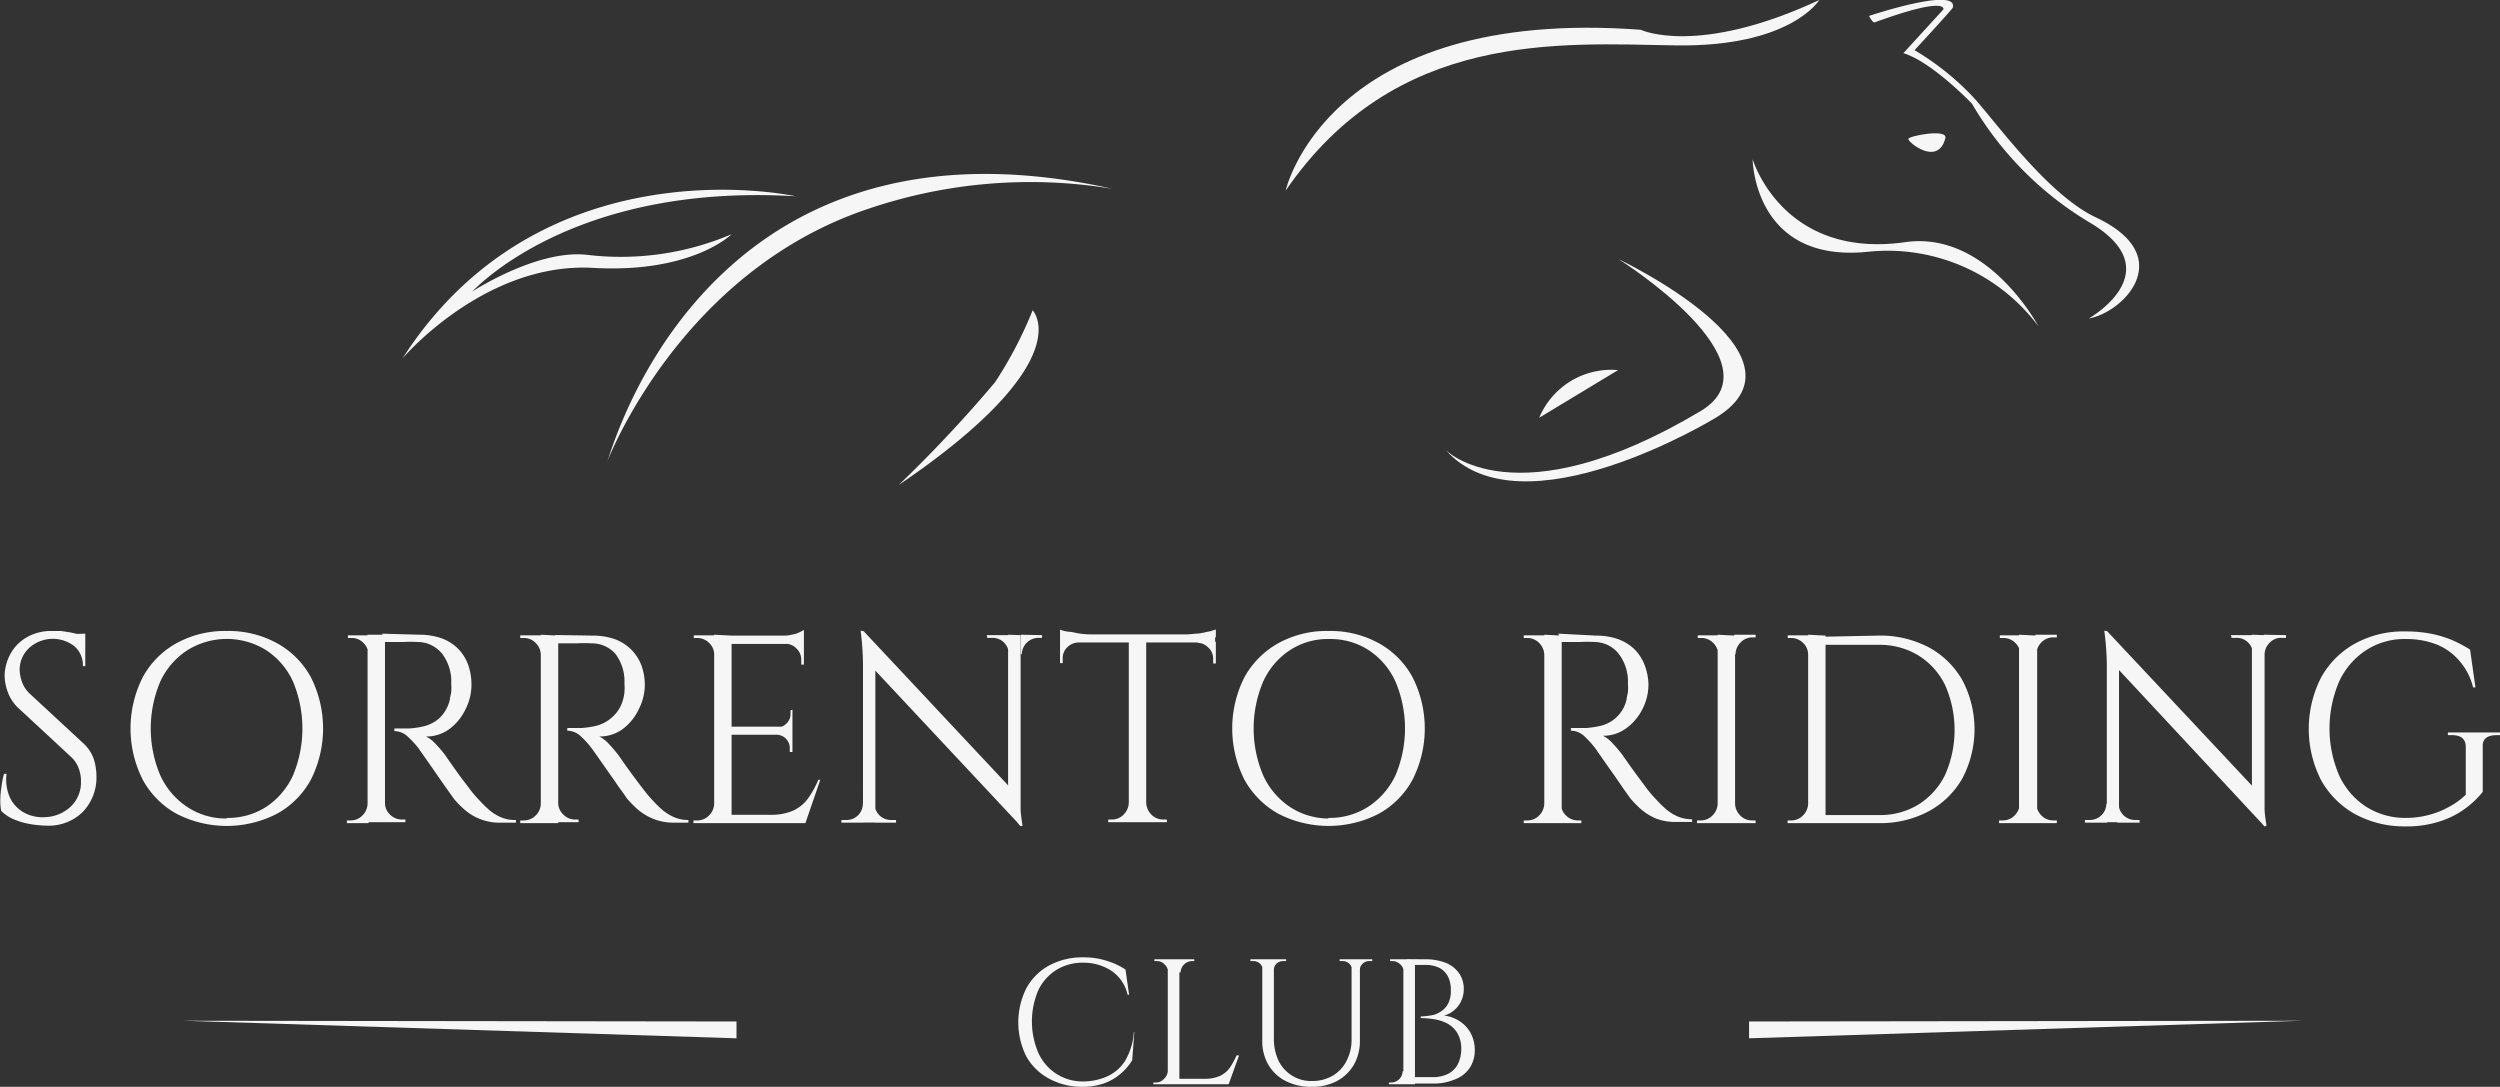 <svg xmlns="http://www.w3.org/2000/svg" viewBox="0 0 167.99 73.03"><rect x="0" y="0" width="167.99" height="73.03" fill="#333333" stroke="none"/><defs><style>.cls-1,.cls-2{fill:#f6f6f6;}.cls-1{fill-rule:evenodd;}</style></defs><g id="Livello_2" data-name="Livello 2"><g id="Livello_1-2" data-name="Livello 1"><polygon class="cls-1" points="12.33 68.59 49.49 68.64 49.49 69.77 12.33 68.59"/><polygon class="cls-1" points="154.69 68.59 117.53 68.64 117.53 69.77 154.69 68.59"/><path class="cls-1" d="M56,31.1c.22-.23,6.24-24.58,34-18.41A33.82,33.82,0,0,0,73.67,14C60.84,18.23,56,31.1,56,31.1Z" transform="translate(-15.23)"/><path class="cls-1" d="M84.62,20.85s3.29,3.39-9,11.74a89.83,89.83,0,0,0,6.47-6.9A27.16,27.16,0,0,0,84.62,20.85Z" transform="translate(-15.23)"/><path class="cls-1" d="M129.51,27.62C135,24.33,124,17.42,124,17.42s13.47,6.4,6.54,10.64c0,0-13.07,8-18.2,2.14C112.3,30.2,117,35.08,129.51,27.62Z" transform="translate(-15.23)"/><path class="cls-1" d="M118.66,28.07a5.24,5.24,0,0,1,5.3-3.2Z" transform="translate(-15.23)"/><path class="cls-1" d="M143.27,16.27C135,17.45,133,10.7,133,10.7s.06,7,7.73,6.22a12.65,12.65,0,0,1,11.47,5S148.79,15.49,143.27,16.27Z" transform="translate(-15.23)"/><path class="cls-1" d="M143.46,9.33c-.05.21,2,1.89,2.49-.05C146.11,8.63,143.51,9.13,143.46,9.33Z" transform="translate(-15.23)"/><path class="cls-1" d="M68.7,13.19s-17-3.79-26.42,10.89c0,0,5.5-6.48,12.79-6.08,6.68.38,9.32-2.26,9.32-2.26a19,19,0,0,1-9.66,1.39c-3.14-.39-7.2,2.09-7.78,2.47C47,19.6,53.49,12.27,68.7,13.19Z" transform="translate(-15.23)"/><path class="cls-1" d="M101.62,12.81S104.37.44,125.48,2c0,0,3.8,1.82,12-2,0,0-1.91,3.18-9.69,3.05S109,2.05,101.62,12.81Z" transform="translate(-15.23)"/><path class="cls-1" d="M140.82,1.07s6-2,5.63-.56c0,.08-2.57,2.86-2.57,2.86A18,18,0,0,1,148,6.72c1.77,2.05,5,6.45,8.09,7.9,5.51,2.61,1.84,6.37-.5,6.78,0,0,5.58-3.15.09-6.43a22.49,22.49,0,0,1-7.94-8s-2.67-2.8-4.61-3.4L145.82.63s.32-.93-4.61.87C141.06,1.56,140.82,1.07,140.82,1.07Z" transform="translate(-15.23)"/><path class="cls-2" d="M18.71,42.4l.62,0,.65.1.57.13a2.51,2.51,0,0,1,.41.13v2H20.8a1.68,1.68,0,0,0-.6-1.36,2.37,2.37,0,0,0-3,.13A2,2,0,0,0,16.55,45a2.64,2.64,0,0,0,.15.8,2,2,0,0,0,.57.85l3.54,3.28A2.56,2.56,0,0,1,21.53,51a3.79,3.79,0,0,1,.18,1.12,3.34,3.34,0,0,1-.91,2.43,3.26,3.26,0,0,1-2.45.93,6.83,6.83,0,0,1-1-.09,4.85,4.85,0,0,1-1.13-.31,2.7,2.7,0,0,1-.91-.59,3.59,3.59,0,0,1-.06-.72,6,6,0,0,1,.08-.91A5.56,5.56,0,0,1,15.5,52h.17a3,3,0,0,0,.23,1.6,2.27,2.27,0,0,0,.94,1,2.59,2.59,0,0,0,1.42.31,2.64,2.64,0,0,0,1.7-.69,2.22,2.22,0,0,0,.71-1.72,2.35,2.35,0,0,0-.18-.94,1.91,1.91,0,0,0-.52-.73l-3.46-3.21a2.71,2.71,0,0,1-.75-1.1,3.27,3.27,0,0,1-.22-1.13A3.18,3.18,0,0,1,15.9,44,2.86,2.86,0,0,1,17,42.84,3.26,3.26,0,0,1,18.71,42.4Zm2.25.18V43H19.59v-.38Z" transform="translate(-15.23)"/><path class="cls-2" d="M30.46,42.4a6.74,6.74,0,0,1,3.38.82,5.71,5.71,0,0,1,2.28,2.29,7.63,7.63,0,0,1,0,6.88,5.71,5.71,0,0,1-2.28,2.29,7.36,7.36,0,0,1-6.75,0,5.75,5.75,0,0,1-2.27-2.29,7.63,7.63,0,0,1,0-6.88,5.75,5.75,0,0,1,2.27-2.29A6.76,6.76,0,0,1,30.46,42.4Zm0,12.56a4.75,4.75,0,0,0,2.67-.75,5.08,5.08,0,0,0,1.79-2.11,8.19,8.19,0,0,0,0-6.3,5,5,0,0,0-1.79-2.1,5,5,0,0,0-5.32,0A5,5,0,0,0,26,45.8a8.07,8.07,0,0,0,0,6.3,5.08,5.08,0,0,0,1.79,2.11A4.7,4.7,0,0,0,30.46,55Z" transform="translate(-15.23)"/><path class="cls-2" d="M40,44h0a1.17,1.17,0,0,0-.35-.8,1.09,1.09,0,0,0-.8-.33h-.24v-.18H40Zm0,10v1.31H38.54v-.18h.24a1.09,1.09,0,0,0,.8-.33,1.16,1.16,0,0,0,.35-.8ZM41.1,42.65v12.6H39.93V42.65Zm2.3,0a4.53,4.53,0,0,1,1.47.23,3.1,3.1,0,0,1,1.11.68,3,3,0,0,1,.69,1.06A3.93,3.93,0,0,1,46.91,46a3.6,3.6,0,0,1-.4,1.66A3.54,3.54,0,0,1,45.41,49a2.61,2.61,0,0,1-1.56.49,2.06,2.06,0,0,1,.67.52,8,8,0,0,1,.63.74c.32.47.61.87.85,1.21s.5.66.75,1,.47.58.65.77a8,8,0,0,0,.72.71,3.15,3.15,0,0,0,.78.48,2.4,2.4,0,0,0,1,.18v.18h-1a3.57,3.57,0,0,1-2.45-.87,6.61,6.61,0,0,1-.7-.71l-.3-.42-.58-.82-.65-.94-.56-.8q-.24-.33-.27-.39a6,6,0,0,0-.76-.83,1.29,1.29,0,0,0-.9-.37v-.18h1a5.85,5.85,0,0,0,1-.15,2.53,2.53,0,0,0,1-.52A2.48,2.48,0,0,0,45.46,47c0-.13.06-.29.09-.49a3.88,3.88,0,0,0,0-.59,3.05,3.05,0,0,0-.62-2,2.11,2.11,0,0,0-1.61-.78,8.8,8.8,0,0,0-1,0H41.05l0-.15c0-.09-.07-.23-.14-.41ZM41.05,53.94h.05a1.07,1.07,0,0,0,.34.8,1.13,1.13,0,0,0,.81.33h.22v.18H41.05Z" transform="translate(-15.23)"/><path class="cls-2" d="M51.63,44h-.06a1.13,1.13,0,0,0-.35-.8,1.09,1.09,0,0,0-.8-.33h-.23v-.18h1.44Zm0,10v1.31H50.19v-.18h.23a1.09,1.09,0,0,0,.8-.33,1.11,1.11,0,0,0,.35-.8Zm1.11-11.29v12.6H51.57V42.65Zm2.31,0a4.53,4.53,0,0,1,1.47.23,3.15,3.15,0,0,1,1.1.68,3.11,3.11,0,0,1,.7,1.06A3.93,3.93,0,0,1,58.56,46a3.61,3.61,0,0,1-.41,1.66A3.52,3.52,0,0,1,57.06,49a2.65,2.65,0,0,1-1.56.49,2.15,2.15,0,0,1,.66.52,8,8,0,0,1,.63.74c.33.47.61.87.86,1.21s.49.66.75,1,.46.58.64.77a8,8,0,0,0,.72.71,3.21,3.21,0,0,0,.79.48,2.35,2.35,0,0,0,.94.18v.18h-1A3.66,3.66,0,0,1,59.07,55a3.9,3.9,0,0,1-1-.62,7.71,7.71,0,0,1-.7-.71l-.29-.42c-.17-.22-.36-.5-.58-.82l-.66-.94-.56-.8L55,50.3a5.92,5.92,0,0,0-.75-.83,1.32,1.32,0,0,0-.9-.37v-.18h.95a6,6,0,0,0,1-.15,2.49,2.49,0,0,0,1-.52A2.41,2.41,0,0,0,57.1,47a2.54,2.54,0,0,0,.09-.49,3.88,3.88,0,0,0,0-.59,3.05,3.05,0,0,0-.62-2A2.11,2.11,0,0,0,55,43.23a8.9,8.9,0,0,0-1,0H52.69a.8.8,0,0,0,0-.15l-.14-.41ZM52.69,53.94h.05a1.08,1.08,0,0,0,.35.8,1.1,1.1,0,0,0,.81.33h.21v.18H52.69Z" transform="translate(-15.23)"/><path class="cls-2" d="M63.27,44h-.05a1.08,1.08,0,0,0-.34-.8,1.13,1.13,0,0,0-.81-.33h-.22l0-.18h1.44Zm0,10v1.31H61.83v-.18h.24a1.09,1.09,0,0,0,.8-.33,1.16,1.16,0,0,0,.35-.8Zm1.12-11.29v12.6H63.22V42.65Zm4.86,0v.56H64.34v-.56Zm-.77,6.12v.54H64.34v-.54Zm.77,5.92v.56H64.34v-.56Zm1.1-2.35-1,2.91h-3l.64-.56a3.65,3.65,0,0,0,1.56-.29,2.58,2.58,0,0,0,1-.84,6.75,6.75,0,0,0,.67-1.22Zm-1.1-10v.52l-2.2-.2a8.21,8.21,0,0,0,.84,0c.29,0,.57-.08.82-.13A3.94,3.94,0,0,0,69.25,42.33Zm-.77,5.29v1.19h-1v0a.83.83,0,0,0,.61-.28.85.85,0,0,0,.26-.62v-.25Zm0,1.66v1.18H68.3v-.27a.87.87,0,0,0-.26-.62.82.82,0,0,0-.61-.26v0Zm.77-6.12v1.43h-.18v-.32a1,1,0,0,0-.31-.75,1,1,0,0,0-.75-.33v0Z" transform="translate(-15.23)"/><path class="cls-2" d="M73.26,54v1.28H71.77v-.18h.34a1.09,1.09,0,0,0,1.1-1.1Zm0-11.59.79,1,0,11.86h-.83V44.63a18.72,18.72,0,0,0-.16-2.25Zm0,0L83.69,53.54l.16,2L73.39,44.36ZM74,54a1.09,1.09,0,0,0,1.1,1.1h.34v.18H74V54Zm7.54-11.32h1.49v1.28h0a1.16,1.16,0,0,0-.33-.78,1.1,1.1,0,0,0-.79-.32h-.34Zm2.27,0V53.2q0,.57,0,1.11c0,.35.07.75.13,1.19h-.16l-.81-1V42.65Zm1.44,0v.18H85a1.13,1.13,0,0,0-1.11,1.1h-.06V42.65Z" transform="translate(-15.23)"/><path class="cls-2" d="M86.46,42.31a2.51,2.51,0,0,0,.55.14c.24,0,.52.09.82.13a6.09,6.09,0,0,0,.82.05l-2.19.2Zm10.42.32v.54H86.46v-.54Zm-9.18.49v.05a1.13,1.13,0,0,0-.76.33,1,1,0,0,0-.3.75v.31l-.18,0V43.12Zm3.44,10.82v1.31H89.7v-.18h.23a1.09,1.09,0,0,0,.8-.33,1.16,1.16,0,0,0,.35-.8ZM92.25,42.7V55.25H91.08V42.7Zm0,11.24h0a1.2,1.2,0,0,0,.35.8,1.12,1.12,0,0,0,.81.33h.23v.18H92.2Zm4.68-11.63v.52l-2.2-.2a6.1,6.1,0,0,0,.84-.05c.29,0,.57-.08.82-.13A2.25,2.25,0,0,0,96.88,42.31Zm0,.81v1.46l-.18,0v-.31a1,1,0,0,0-.32-.75,1.08,1.08,0,0,0-.74-.33v-.05Z" transform="translate(-15.23)"/><path class="cls-2" d="M104.49,42.4a6.75,6.75,0,0,1,3.39.82,5.75,5.75,0,0,1,2.27,2.29,7.63,7.63,0,0,1,0,6.88,5.75,5.75,0,0,1-2.27,2.29,7.36,7.36,0,0,1-6.75,0,5.84,5.84,0,0,1-2.28-2.29,7.63,7.63,0,0,1,0-6.88,5.84,5.84,0,0,1,2.28-2.29A6.69,6.69,0,0,1,104.49,42.4Zm0,12.56a4.8,4.8,0,0,0,2.68-.75A5.13,5.13,0,0,0,109,52.1a8.07,8.07,0,0,0,0-6.3,5,5,0,0,0-1.78-2.1,4.73,4.73,0,0,0-2.68-.76,4.65,4.65,0,0,0-2.65.76,5,5,0,0,0-1.78,2.1,8.07,8.07,0,0,0,0,6.3,5.06,5.06,0,0,0,1.78,2.11A4.73,4.73,0,0,0,104.49,55Z" transform="translate(-15.23)"/><path class="cls-2" d="M119.06,44H119a1.17,1.17,0,0,0-.35-.8,1.09,1.09,0,0,0-.8-.33h-.23v-.18h1.44Zm0,10v1.31h-1.44v-.18h.23a1.09,1.09,0,0,0,.8-.33,1.16,1.16,0,0,0,.35-.8Zm1.11-11.29v12.6H119V42.65Zm2.31,0a4.47,4.47,0,0,1,1.46.23,3.1,3.1,0,0,1,1.11.68,3,3,0,0,1,.69,1.06A3.93,3.93,0,0,1,126,46a3.61,3.61,0,0,1-.41,1.66,3.54,3.54,0,0,1-1.1,1.29,2.6,2.6,0,0,1-1.55.49,2.15,2.15,0,0,1,.66.52,8,8,0,0,1,.63.74c.33.47.61.87.86,1.21s.49.66.74,1,.47.58.65.77a8,8,0,0,0,.72.71,3.15,3.15,0,0,0,.78.48,2.44,2.44,0,0,0,.95.18v.18h-1A3.66,3.66,0,0,1,126.5,55a3.9,3.9,0,0,1-1-.62,7.71,7.71,0,0,1-.7-.71l-.3-.42c-.16-.22-.35-.5-.57-.82s-.44-.63-.66-.94l-.56-.8-.27-.39a6.61,6.61,0,0,0-.75-.83,1.32,1.32,0,0,0-.9-.37v-.18h1a6.09,6.09,0,0,0,1-.15A2.34,2.34,0,0,0,124.53,47c0-.13.06-.29.09-.49a3.88,3.88,0,0,0,0-.59,3.06,3.06,0,0,0-.63-2,2.09,2.09,0,0,0-1.61-.78,8.73,8.73,0,0,0-1,0h-1.25l-.05-.15-.13-.41Zm-2.36,11.29h0a1.1,1.1,0,0,0,.34.8,1.13,1.13,0,0,0,.81.33h.22v.18h-1.42Z" transform="translate(-15.23)"/><path class="cls-2" d="M130.7,44h0a1.17,1.17,0,0,0-.35-.8,1.11,1.11,0,0,0-.8-.33h-.24v-.18h1.44Zm0,10v1.31h-1.44v-.18h.24a1.11,1.11,0,0,0,.8-.33,1.16,1.16,0,0,0,.35-.8Zm1.12-11.29v12.6h-1.17V42.65ZM131.76,44V42.65h1.44v.18H133a1.09,1.09,0,0,0-.8.33,1.17,1.17,0,0,0-.35.8Zm0,10h.06a1.16,1.16,0,0,0,.35.8,1.09,1.09,0,0,0,.8.33h.23v.18h-1.44Z" transform="translate(-15.23)"/><path class="cls-2" d="M136.79,44h-.06a1.08,1.08,0,0,0-.34-.8,1.13,1.13,0,0,0-.81-.33h-.22v-.18h1.44Zm0,10v1.31h-1.44v-.18h.23a1.09,1.09,0,0,0,.8-.33,1.16,1.16,0,0,0,.35-.8Zm1.11-11.29v12.6h-1.17V42.65Zm3.55,0a7,7,0,0,1,3.37.78,5.74,5.74,0,0,1,2.27,2.21,7.07,7.07,0,0,1,0,6.61,5.74,5.74,0,0,1-2.27,2.21,6.88,6.88,0,0,1-3.37.79H137.6l0-.54h3.87a4.94,4.94,0,0,0,2.69-.72,4.87,4.87,0,0,0,1.78-2,7.45,7.45,0,0,0,0-6,4.83,4.83,0,0,0-1.79-2,5,5,0,0,0-2.68-.72h-4v-.54Z" transform="translate(-15.23)"/><path class="cls-2" d="M151,44h0a1.17,1.17,0,0,0-.35-.8,1.11,1.11,0,0,0-.8-.33h-.24v-.18H151Zm0,10v1.31h-1.44v-.18h.24a1.11,1.11,0,0,0,.8-.33,1.16,1.16,0,0,0,.35-.8Zm1.12-11.29v12.6H150.9V42.65ZM152,44V42.65h1.44v.18h-.23a1.09,1.09,0,0,0-.8.33,1.17,1.17,0,0,0-.35.8Zm0,10h.06a1.16,1.16,0,0,0,.35.8,1.09,1.09,0,0,0,.8.33h.23v.18H152Z" transform="translate(-15.23)"/><path class="cls-2" d="M156.82,54v1.28h-1.49v-.18h.34a1.11,1.11,0,0,0,1.1-1.1Zm0-11.59.8,1V55.25h-.82V44.63a19,19,0,0,0-.17-2.25Zm0,0,10.46,11.16.16,2L157,44.36ZM157.59,54a1.11,1.11,0,0,0,1.1,1.1H159v.18h-1.49V54Zm7.55-11.32h1.49v1.28h0a1.11,1.11,0,0,0-.33-.78,1.06,1.06,0,0,0-.78-.32h-.34Zm2.26,0V53.2c0,.38,0,.75,0,1.11s.07.75.13,1.19h-.17l-.81-1V42.65Zm1.44,0v.18h-.32a1.06,1.06,0,0,0-.77.32,1.13,1.13,0,0,0-.35.78h-.05V42.65Z" transform="translate(-15.23)"/><path class="cls-2" d="M182.06,50.21v3a6.12,6.12,0,0,1-1.12,1.08,5.92,5.92,0,0,1-1.72.89,7.15,7.15,0,0,1-2.38.35,6.92,6.92,0,0,1-3.37-.83,5.9,5.9,0,0,1-2.28-2.29,7.6,7.6,0,0,1,0-6.87,5.84,5.84,0,0,1,2.28-2.29,6.7,6.7,0,0,1,3.37-.82,8.85,8.85,0,0,1,1.78.16,7.75,7.75,0,0,1,1.43.44,9.7,9.7,0,0,1,1.16.62l.36,2.54h-.16a4.21,4.21,0,0,0-.89-1.75A4,4,0,0,0,179,43.32a5.64,5.64,0,0,0-2.12-.38,4.72,4.72,0,0,0-2.67.76,5,5,0,0,0-1.8,2.1,8,8,0,0,0,0,6.3,5,5,0,0,0,1.8,2.1,4.88,4.88,0,0,0,2.67.76,5.92,5.92,0,0,0,1.52-.19,5.59,5.59,0,0,0,1.37-.54,4.91,4.91,0,0,0,1.15-.83l0-3.19c0-.54-.3-.81-.91-.81h-.29v-.18h3.53v.18H183Q182,49.4,182.06,50.21Z" transform="translate(-15.23)"/><path class="cls-2" d="M91.45,69.36l-.14,1.88a3.64,3.64,0,0,1-.79.92,3.55,3.55,0,0,1-1.11.64,4.45,4.45,0,0,1-1.47.23,4.62,4.62,0,0,1-2.22-.55A3.83,3.83,0,0,1,84.2,71a5.13,5.13,0,0,1,0-4.6,3.83,3.83,0,0,1,1.52-1.52,4.69,4.69,0,0,1,2.3-.55,5,5,0,0,1,1.6.24,4.91,4.91,0,0,1,1.24.58l.24,1.69H91a2.63,2.63,0,0,0-1.08-1.6,3.39,3.39,0,0,0-1.9-.55,3.34,3.34,0,0,0-1.83.5A3.26,3.26,0,0,0,85,66.54a5.34,5.34,0,0,0,0,4.2,3.25,3.25,0,0,0,3,1.93,4,4,0,0,0,1.58-.32,2.8,2.8,0,0,0,1.21-1,4.32,4.32,0,0,0,.63-2Z" transform="translate(-15.23)"/><path class="cls-2" d="M93.73,65.34h0a.75.75,0,0,0-.24-.53.7.7,0,0,0-.53-.23h-.16v-.12h1Zm0,6.65v.87h-1v-.12h.16a.69.69,0,0,0,.53-.22A.79.79,0,0,0,93.7,72Zm.75-7.53v8.4H93.7v-8.4Zm0,.88v-.88h1v.12h-.15a.79.79,0,0,0-.77.76Zm3.28,7.15v.37H94.44v-.37Zm.73-1.57-.7,1.94h-2l.43-.37a2.38,2.38,0,0,0,1-.2,1.71,1.71,0,0,0,.66-.56,5.15,5.15,0,0,0,.44-.81Z" transform="translate(-15.23)"/><path class="cls-2" d="M100.08,64.46v.72h0a.57.57,0,0,0-.19-.43.64.64,0,0,0-.45-.17h-.19v-.12Zm.75,0v5.28a3.51,3.51,0,0,0,.31,1.53,2.42,2.42,0,0,0,.9,1,2.38,2.38,0,0,0,1.33.37,2.74,2.74,0,0,0,1.4-.35,2.41,2.41,0,0,0,.94-1,3.07,3.07,0,0,0,.34-1.45V64.46h.56V69.9a3.24,3.24,0,0,1-.4,1.64,2.94,2.94,0,0,1-1.14,1.1,3.53,3.53,0,0,1-1.7.39,3.76,3.76,0,0,1-1.75-.39,2.84,2.84,0,0,1-1.16-1.09,3.15,3.15,0,0,1-.41-1.64V64.46Zm.82,0v.12h-.19a.68.68,0,0,0-.45.17.57.57,0,0,0-.18.43h0v-.72Zm4.43,0v.72h0a.57.57,0,0,0-.19-.43.64.64,0,0,0-.45-.17h-.19v-.12Zm1.36,0v.12h-.19a.64.64,0,0,0-.45.17.54.54,0,0,0-.19.43h0v-.72Z" transform="translate(-15.23)"/><path class="cls-2" d="M109.56,65.34h0a.7.7,0,0,0-.23-.53.74.74,0,0,0-.54-.23h-.15v-.12h1Zm0,6.65v.87h-1v-.12h.15a.77.77,0,0,0,.77-.75Zm.75-7.53v8.4h-.78v-8.4Zm.68,0a3.72,3.72,0,0,1,1.42.25,2,2,0,0,1,.88.71,1.85,1.85,0,0,1,.3,1,1.9,1.9,0,0,1-.19.88,1.76,1.76,0,0,1-.49.61,1.7,1.7,0,0,1-.64.33,2.44,2.44,0,0,1,1.1.42,2.2,2.2,0,0,1,.71.81,2.46,2.46,0,0,1,.25,1.09,2.12,2.12,0,0,1-.33,1.18,2.08,2.08,0,0,1-1,.79,3.68,3.68,0,0,1-1.52.28H110.2c0-.14,0-.29,0-.43h1.27a2.28,2.28,0,0,0,1.06-.22,1.53,1.53,0,0,0,.66-.65,2.25,2.25,0,0,0,.23-1,2.07,2.07,0,0,0-.26-1.09,1.79,1.79,0,0,0-.67-.64,2.85,2.85,0,0,0-.88-.29,5.9,5.9,0,0,0-.91-.08v-.11a3.59,3.59,0,0,0,.62-.06A1.57,1.57,0,0,0,112,68a1.39,1.39,0,0,0,.52-.53,1.83,1.83,0,0,0,.2-.93,2,2,0,0,0-.19-.92,1.4,1.4,0,0,0-.59-.59,2.15,2.15,0,0,0-1-.19h-1.1l0-.11-.09-.28Z" transform="translate(-15.23)"/></g></g></svg>